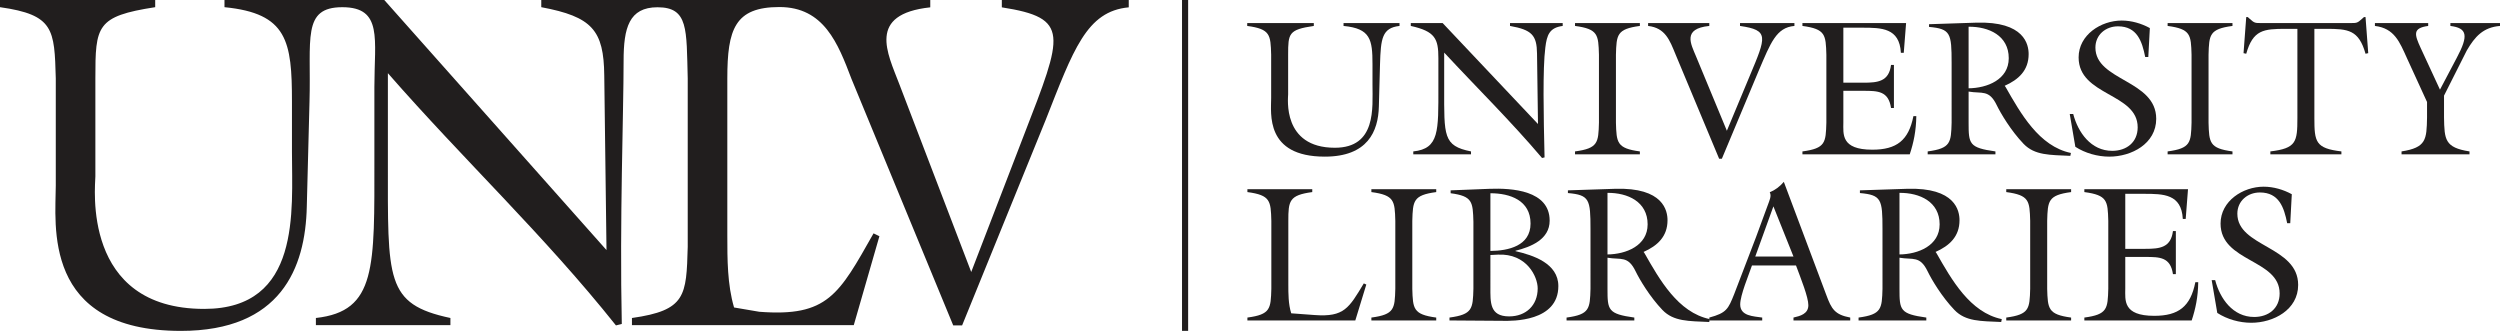<?xml version="1.0" encoding="UTF-8" standalone="no"?>
<svg
   xmlns:dc="http://purl.org/dc/elements/1.1/"
   xmlns:cc="http://creativecommons.org/ns#"
   xmlns:rdf="http://www.w3.org/1999/02/22-rdf-syntax-ns#"
   xmlns:svg="http://www.w3.org/2000/svg"
   xmlns="http://www.w3.org/2000/svg"
   xmlns:sodipodi="http://sodipodi.sourceforge.net/DTD/sodipodi-0.dtd"
   xmlns:inkscape="http://www.inkscape.org/namespaces/inkscape"
   width="815.98pt"
   height="108pt"
   viewBox="0 0 815.98 108"
   version="1.1"
   id="svg45"
   sodipodi:docname="UNLV_Libraries_blk.svg"
   inkscape:version="0.92.2 5c3e80d, 2017-08-06">
  <defs
     id="defs49" />
  <sodipodi:namedview
     pagecolor="#ffffff"
     bordercolor="#666666"
     borderopacity="1"
     objecttolerance="10"
     gridtolerance="10"
     guidetolerance="10"
     inkscape:pageopacity="0"
     inkscape:pageshadow="2"
     inkscape:window-width="640"
     inkscape:window-height="480"
     id="namedview47"
     showgrid="false"
     inkscape:zoom="0.15311234"
     inkscape:cx="617.58854"
     inkscape:cy="76.843749"
     inkscape:window-x="0"
     inkscape:window-y="22"
     inkscape:window-maximized="0"
     inkscape:current-layer="svg45" />
  <g
     id="surface1"
     transform="translate(-184.809,-597.633)">
    <path
       style="fill:#211e1e;fill-opacity:1;fill-rule:nonzero;stroke:none"
       d="m 511.797,597.641 v 2.387 c 22.332,3.5 19.977,8.746 7.348,41.359 l -17.336,45.023 -23.504,-61.406 c -3.816,-10.023 -10.578,-22.75 10.137,-24.977 v -2.387 l -126.965,-0.008 v 2.344 c 16.594,3.121 20.41,7.488 20.559,22.316 l 0.73,56.965 -72.531,-81.625 h -52.156 v 2.344 c 20.555,2.027 22.023,11.082 22.023,30.902 v 16.387 c 0,19.039 3.082,51.191 -28.633,51.191 -40.23,0 -35.531,-40.266 -35.531,-43.234 v -31.992 c 0,-17.168 0.293,-20.289 19.527,-23.254 v -2.344 h -50.656 v 2.344 c 17.621,2.496 17.766,7.18 18.207,23.254 v 34.961 c 0,12.484 -4.695,47.441 40.82,47.441 32.594,0 40.672,-20.441 41.109,-40.578 l 0.883,-34.176 c 0.586,-20.566 -2.539,-30.895 10.723,-30.895 13.266,0 10.453,10.461 10.453,26.055 v 23.41 c 0,35.426 0.734,49.789 -19.09,51.973 v 2.34 h 43.906 v -2.34 c -21.293,-4.523 -20.41,-12.488 -20.41,-51.191 v -28.715 c 24.812,28.398 50.949,52.832 74.441,82.328 l 1.906,-0.469 c -0.73,-34.023 0.59,-68.629 0.59,-85.918 0,-10.703 1.758,-17.453 11.074,-17.453 10.145,0 9.418,7.207 9.855,23.227 v 54.938 c -0.441,16.07 -0.586,20.754 -18.207,23.254 v 2.34 h 72.402 l 8.367,-29.031 -1.91,-0.934 c -11.305,19.98 -14.973,27.312 -37.293,25.594 l -8.238,-1.402 c -2.199,-7.492 -2.199,-15.766 -2.199,-23.566 v -51.191 c 0,-16.074 2.457,-23.301 17,-23.301 14.543,0 19.125,11.867 23.535,23.48 l 33.199,80.434 h 2.898 l 27.215,-66.914 c 9.105,-23.062 13.367,-35.633 27.176,-36.902 v -2.387 z m 0,0"
       id="path2"
       inkscape:connector-curvature="0" />
    <path
       style="fill:#211e1e;fill-opacity:1;fill-rule:nonzero;stroke:none"
       d="m 641.602,605.156 v 0.945 c -5.734,0.629 -6.113,4.16 -6.367,12.477 l -0.375,13.797 c -0.191,8.129 -3.656,16.383 -17.641,16.383 -19.531,0 -17.516,-14.113 -17.516,-19.156 v -14.113 c -0.188,-6.488 -0.254,-8.379 -7.812,-9.387 v -0.945 H 613.625 v 0.945 c -8.25,1.199 -8.379,2.457 -8.379,9.387 v 12.918 c 0,1.195 -2.016,17.449 15.246,17.449 13.609,0 12.285,-12.977 12.285,-20.664 v -6.613 c 0,-8 -0.629,-11.656 -9.449,-12.477 v -0.945 z m 0,0"
       id="path4"
       inkscape:connector-curvature="0" />
    <path
       style="fill:#211e1e;fill-opacity:1;fill-rule:nonzero;stroke:none"
       d="m 686.797,638.109 -0.316,-22.996 c -0.062,-5.984 -1.703,-7.75 -8.82,-9.012 v -0.945 h 17.199 v 0.945 c -4.348,0.57 -5.168,2.961 -5.668,7.059 -0.883,6.93 -0.57,22.113 -0.254,35.848 l -0.82,0.191 c -10.078,-11.91 -21.293,-22.938 -31.941,-34.402 v 11.594 c 0,15.625 -0.379,18.836 8.758,20.664 V 648 h -18.84 v -0.945 c 8.508,-0.883 8.191,-6.676 8.191,-20.98 V 616.625 c 0,-6.301 -1.008,-8.758 -9.008,-10.523 v -0.945 h 10.395 z m 0,0"
       id="path6"
       inkscape:connector-curvature="0" />
    <path
       style="fill:#211e1e;fill-opacity:1;fill-rule:nonzero;stroke:none"
       d="m 712.238,637.668 c 0.188,6.488 0.254,8.379 7.812,9.387 V 648 h -21.168 v -0.945 c 7.559,-1.008 7.625,-2.898 7.812,-9.387 v -22.18 c -0.188,-6.488 -0.254,-8.379 -7.812,-9.387 v -0.945 h 21.168 v 0.945 c -7.559,1.008 -7.625,2.898 -7.812,9.387 z m 0,0"
       id="path8"
       inkscape:connector-curvature="0" />
    <path
       style="fill:#211e1e;fill-opacity:1;fill-rule:nonzero;stroke:none"
       d="m 770.496,605.156 v 0.945 c -5.922,0.504 -7.75,5.484 -11.656,14.617 l -12.031,28.73 h -0.883 l -14.242,-34.086 c -1.887,-4.598 -3.336,-8.633 -8.945,-9.262 v -0.945 h 19.973 v 0.945 c -8.883,0.883 -5.984,5.922 -4.348,9.895 l 10.082,24.316 7.434,-17.828 c 5.418,-12.918 6.426,-14.996 -3.148,-16.383 v -0.945 z m 0,0"
       id="path10"
       inkscape:connector-curvature="0" />
    <path
       style="fill:#211e1e;fill-opacity:1;fill-rule:nonzero;stroke:none"
       d="m 773.109,647.055 c 7.559,-1.008 7.621,-2.898 7.812,-9.387 v -22.176 c -0.191,-6.492 -0.254,-8.383 -7.812,-9.391 v -0.945 h 33.832 l -0.758,9.703 h -0.941 c -0.445,-8.125 -6.305,-8.191 -12.664,-8.191 h -6.113 V 624.625 h 6.551 c 4.727,0 8.32,-0.379 9.012,-5.797 h 0.945 v 14.051 h -0.945 c -0.82,-5.543 -4.285,-5.605 -9.012,-5.605 h -6.551 v 10.332 c 0,3.715 -0.883,8.883 9.453,8.883 7.938,0 11.844,-3.023 13.418,-10.961 h 0.945 c -0.062,4.785 -0.883,8.691 -2.145,12.473 h -35.027 z m 0,0"
       id="path12"
       inkscape:connector-curvature="0" />
    <path
       style="fill:#211e1e;fill-opacity:1;fill-rule:nonzero;stroke:none"
       d="m 827.344,626.453 c 6.051,-0.062 13.105,-2.836 13.105,-9.828 0,-7.371 -6.488,-10.332 -13.105,-10.27 z m -5.543,-8.316 c 0,-9.641 -0.312,-11.09 -7.371,-11.719 v -0.883 l 15.371,-0.504 c 15.879,-0.504 17.141,7.246 17.141,10.27 0,5.293 -3.277,8.316 -7.816,10.332 l 0.316,0.441 c 4.852,8.508 10.898,19.344 21.297,21.484 l -0.191,0.945 c -6.676,-0.316 -11.59,-0.125 -15.246,-3.906 -4.156,-4.348 -7.434,-9.891 -8.758,-12.602 -2.52,-5.23 -4.789,-3.715 -9.199,-4.473 v 10.145 c 0,6.93 0.129,8.188 8.758,9.387 V 648 h -22.113 v -0.945 c 7.559,-1.008 7.625,-2.898 7.812,-9.387 z m 0,0"
       id="path14"
       inkscape:connector-curvature="0" />
    <path
       style="fill:#211e1e;fill-opacity:1;fill-rule:nonzero;stroke:none"
       d="m 885.996,616.246 h -1.008 c -1.008,-5.105 -2.645,-10.02 -8.883,-10.02 -4.031,0 -7.371,2.773 -7.371,6.934 0,10.898 19.848,10.52 19.848,23.246 0,8.129 -8.066,12.352 -15.312,12.352 -3.84,0 -7.875,-1.137 -11.086,-3.215 l -1.828,-10.711 h 1.133 c 1.578,6.051 5.797,12.035 12.73,12.035 4.66,0 8.312,-2.773 8.312,-7.688 0,-11.215 -19.277,-10.207 -19.277,-22.809 0,-7.371 7.309,-12.031 14.051,-12.031 3.211,0 6.426,0.941 9.199,2.457 z m 0,0"
       id="path16"
       inkscape:connector-curvature="0" />
    <path
       style="fill:#211e1e;fill-opacity:1;fill-rule:nonzero;stroke:none"
       d="m 905.66,637.668 c 0.188,6.488 0.25,8.379 7.812,9.387 V 648 h -21.168 v -0.945 c 7.559,-1.008 7.621,-2.898 7.809,-9.387 v -22.18 c -0.188,-6.488 -0.25,-8.379 -7.809,-9.387 v -0.945 h 21.168 v 0.945 c -7.562,1.008 -7.625,2.898 -7.812,9.387 z m 0,0"
       id="path18"
       inkscape:connector-curvature="0" />
    <path
       style="fill:#211e1e;fill-opacity:1;fill-rule:nonzero;stroke:none"
       d="m 956.395,603.203 h 0.504 l 0.883,11.781 -0.883,0.191 c -2.203,-7.812 -5.672,-8.129 -12.914,-8.129 h -3.781 v 29.109 c 0,7.812 0.379,9.891 8.82,10.898 V 648 h -23.188 v -0.945 c 8.445,-1.008 8.824,-3.086 8.824,-10.898 v -29.109 h -3.781 c -7.246,0 -10.711,0.316 -12.918,8.129 l -0.879,-0.191 0.879,-11.781 h 0.504 l 0.629,0.566 c 1.578,1.453 1.828,1.387 3.906,1.387 h 28.859 c 2.078,0 2.328,0.066 3.902,-1.387 z m 0,0"
       id="path20"
       inkscape:connector-curvature="0" />
    <path
       style="fill:#211e1e;fill-opacity:1;fill-rule:nonzero;stroke:none"
       d="m 1000.789,605.156 v 0.945 c -5.481,0.441 -8.188,3.465 -10.836,8.004 l -7.434,14.742 v 7.121 c 0.125,7.242 0.25,9.828 8.316,11.086 V 648 h -22.18 v -0.945 c 8.066,-1.258 8.191,-3.844 8.32,-11.086 v -5.043 L 970.422,616.625 c -2.395,-5.293 -4.094,-9.766 -10.457,-10.523 v -0.945 h 17.387 v 0.945 c -5.164,0.695 -4.473,2.773 -2.457,7.184 l 6.301,13.609 5.484,-10.395 c 3.906,-7.312 3.398,-9.703 -2.082,-10.398 v -0.945 z m 0,0"
       id="path22"
       inkscape:connector-curvature="0" />
    <path
       style="fill:#211e1e;fill-opacity:1;fill-rule:nonzero;stroke:none"
       d="m 591.953,701.281 c 7.562,-1.008 7.625,-2.898 7.812,-9.391 v -22.176 c -0.188,-6.488 -0.25,-8.379 -7.812,-9.387 v -0.945 h 21.168 v 0.945 c -7.559,1.008 -7.812,2.898 -7.812,9.387 v 20.668 c 0,3.148 0,6.488 0.945,9.512 l 7.688,0.566 c 9.578,0.695 11.152,-2.27 16.004,-10.332 l 0.816,0.379 -3.59,11.719 h -35.219 z m 0,0"
       id="path24"
       inkscape:connector-curvature="0" />
    <path
       style="fill:#211e1e;fill-opacity:1;fill-rule:nonzero;stroke:none"
       d="m 645.773,691.895 c 0.191,6.488 0.254,8.379 7.812,9.387 v 0.945 h -21.168 v -0.945 c 7.562,-1.008 7.625,-2.898 7.812,-9.387 v -22.18 c -0.188,-6.488 -0.25,-8.379 -7.812,-9.387 v -0.945 h 21.168 v 0.945 c -7.559,1.008 -7.621,2.898 -7.812,9.387 z m 0,0"
       id="path26"
       inkscape:connector-curvature="0" />
    <path
       style="fill:#211e1e;fill-opacity:1;fill-rule:nonzero;stroke:none"
       d="m 671.266,679.543 c 5.855,-0.062 13.102,-1.637 13.102,-8.945 0,-7.562 -6.676,-9.891 -13.102,-9.891 z m 0,11.781 c 0,4.914 -0.316,9.578 6.109,9.578 5.48,0 9.324,-3.59 9.324,-9.137 0,-3.84 -3.59,-11.465 -12.98,-11.023 l -2.453,0.125 z m 8.188,-11.719 c 5.734,1.324 13.988,3.969 13.988,11.406 0,11.656 -15.059,11.402 -18.207,11.34 l -17.328,-0.125 v -0.945 c 7.562,-1.008 7.625,-2.898 7.812,-9.387 v -21.863 c -0.188,-6.492 -0.25,-8.379 -7.434,-9.324 v -0.945 l 12.789,-0.504 c 7.055,-0.254 19.531,0.441 19.531,10.395 0,6.176 -6.172,8.57 -11.152,9.828 z m 0,0"
       id="path28"
       inkscape:connector-curvature="0" />
    <path
       style="fill:#211e1e;fill-opacity:1;fill-rule:nonzero;stroke:none"
       d="m 709.48,680.68 c 6.047,-0.062 13.102,-2.836 13.102,-9.828 0,-7.371 -6.488,-10.332 -13.102,-10.273 z m -5.547,-8.316 c 0,-9.641 -0.312,-11.09 -7.371,-11.719 v -0.883 l 15.375,-0.504 c 15.875,-0.504 17.137,7.246 17.137,10.27 0,5.293 -3.277,8.316 -7.812,10.332 l 0.316,0.441 c 4.848,8.504 10.898,19.344 21.293,21.484 l -0.188,0.945 c -6.68,-0.316 -11.594,-0.125 -15.25,-3.906 -4.156,-4.348 -7.434,-9.891 -8.758,-12.602 -2.52,-5.23 -4.785,-3.719 -9.195,-4.473 v 10.145 c 0,6.93 0.125,8.188 8.758,9.387 v 0.945 h -22.117 v -0.945 c 7.562,-1.008 7.625,-2.898 7.812,-9.387 z m 0,0"
       id="path30"
       inkscape:connector-curvature="0" />
    <path
       style="fill:#211e1e;fill-opacity:1;fill-rule:nonzero;stroke:none"
       d="m 763.633,664.988 -5.922,16.383 h 12.477 z m -6.992,19.281 c -1.07,3.152 -3.844,9.703 -3.844,12.727 0,3.844 4.348,3.844 7.184,4.285 v 0.945 h -17.262 v -0.945 c 5.605,-1.512 6.172,-2.773 8.125,-7.688 l 7.121,-18.586 3.777,-10.27 c 0.57,-1.637 1.387,-3.148 0.695,-4.348 1.699,-0.691 3.273,-1.828 4.598,-3.402 l 13.863,36.922 c 1.699,4.598 2.77,6.426 7.812,7.371 v 0.945 H 770.188 v -0.945 c 2.203,-0.504 4.852,-1.199 4.852,-4.031 0,-2.648 -2.395,-8.57 -4.035,-12.98 z m 0,0"
       id="path32"
       inkscape:connector-curvature="0" />
    <path
       style="fill:#211e1e;fill-opacity:1;fill-rule:nonzero;stroke:none"
       d="m 804.785,680.68 c 6.047,-0.062 13.105,-2.836 13.105,-9.828 0,-7.371 -6.492,-10.332 -13.105,-10.273 z m -5.547,-8.316 c 0,-9.641 -0.312,-11.09 -7.367,-11.719 v -0.883 l 15.371,-0.504 c 15.879,-0.504 17.137,7.246 17.137,10.27 0,5.293 -3.277,8.316 -7.812,10.332 l 0.316,0.441 c 4.848,8.504 10.898,19.344 21.293,21.484 l -0.188,0.945 c -6.68,-0.316 -11.594,-0.125 -15.246,-3.906 -4.16,-4.348 -7.438,-9.891 -8.758,-12.602 -2.52,-5.23 -4.789,-3.719 -9.199,-4.473 v 10.145 c 0,6.93 0.125,8.188 8.758,9.387 v 0.945 h -22.113 v -0.945 c 7.559,-1.008 7.621,-2.898 7.809,-9.387 z m 0,0"
       id="path34"
       inkscape:connector-curvature="0" />
    <path
       style="fill:#211e1e;fill-opacity:1;fill-rule:nonzero;stroke:none"
       d="m 852.992,691.895 c 0.188,6.488 0.254,8.379 7.812,9.387 v 0.945 h -21.168 v -0.945 c 7.559,-1.008 7.621,-2.898 7.809,-9.387 v -22.18 c -0.188,-6.488 -0.25,-8.379 -7.809,-9.387 v -0.945 h 21.168 v 0.945 c -7.559,1.008 -7.625,2.898 -7.812,9.387 z m 0,0"
       id="path36"
       inkscape:connector-curvature="0" />
    <path
       style="fill:#211e1e;fill-opacity:1;fill-rule:nonzero;stroke:none"
       d="m 865.125,701.281 c 7.562,-1.008 7.621,-2.898 7.812,-9.391 v -22.176 c -0.191,-6.488 -0.25,-8.379 -7.812,-9.387 v -0.945 h 33.832 l -0.754,9.703 h -0.945 c -0.441,-8.129 -6.301,-8.191 -12.664,-8.191 h -6.113 v 17.957 h 6.555 c 4.727,0 8.316,-0.379 9.008,-5.797 h 0.945 v 14.051 h -0.945 c -0.816,-5.547 -4.281,-5.609 -9.008,-5.609 h -6.555 v 10.336 c 0,3.715 -0.879,8.883 9.453,8.883 7.938,0 11.844,-3.027 13.418,-10.965 h 0.945 c -0.062,4.789 -0.883,8.695 -2.141,12.477 H 865.125 Z m 0,0"
       id="path38"
       inkscape:connector-curvature="0" />
    <path
       style="fill:#211e1e;fill-opacity:1;fill-rule:nonzero;stroke:none"
       d="m 932.328,670.473 h -1.008 c -1.008,-5.105 -2.648,-10.02 -8.887,-10.02 -4.031,0 -7.371,2.773 -7.371,6.93 0,10.902 19.848,10.523 19.848,23.25 0,8.129 -8.062,12.348 -15.309,12.348 -3.844,0 -7.875,-1.133 -11.09,-3.211 l -1.828,-10.711 h 1.137 c 1.574,6.047 5.793,12.031 12.727,12.031 4.66,0 8.316,-2.77 8.316,-7.684 0,-11.215 -19.281,-10.207 -19.281,-22.809 0,-7.371 7.309,-12.031 14.051,-12.031 3.215,0 6.426,0.941 9.199,2.457 z m 0,0"
       id="path40"
       inkscape:connector-curvature="0" />
    <path
       style="fill:none;stroke:#211e1e;stroke-width:2;stroke-linecap:butt;stroke-linejoin:miter;stroke-miterlimit:4;stroke-opacity:1"
       d="M -0.002,-0.002 V -107.998"
       transform="matrix(1,0,0,-1,571.611,597.635)"
       id="path42"
       inkscape:connector-curvature="0" />
  </g>
</svg>
